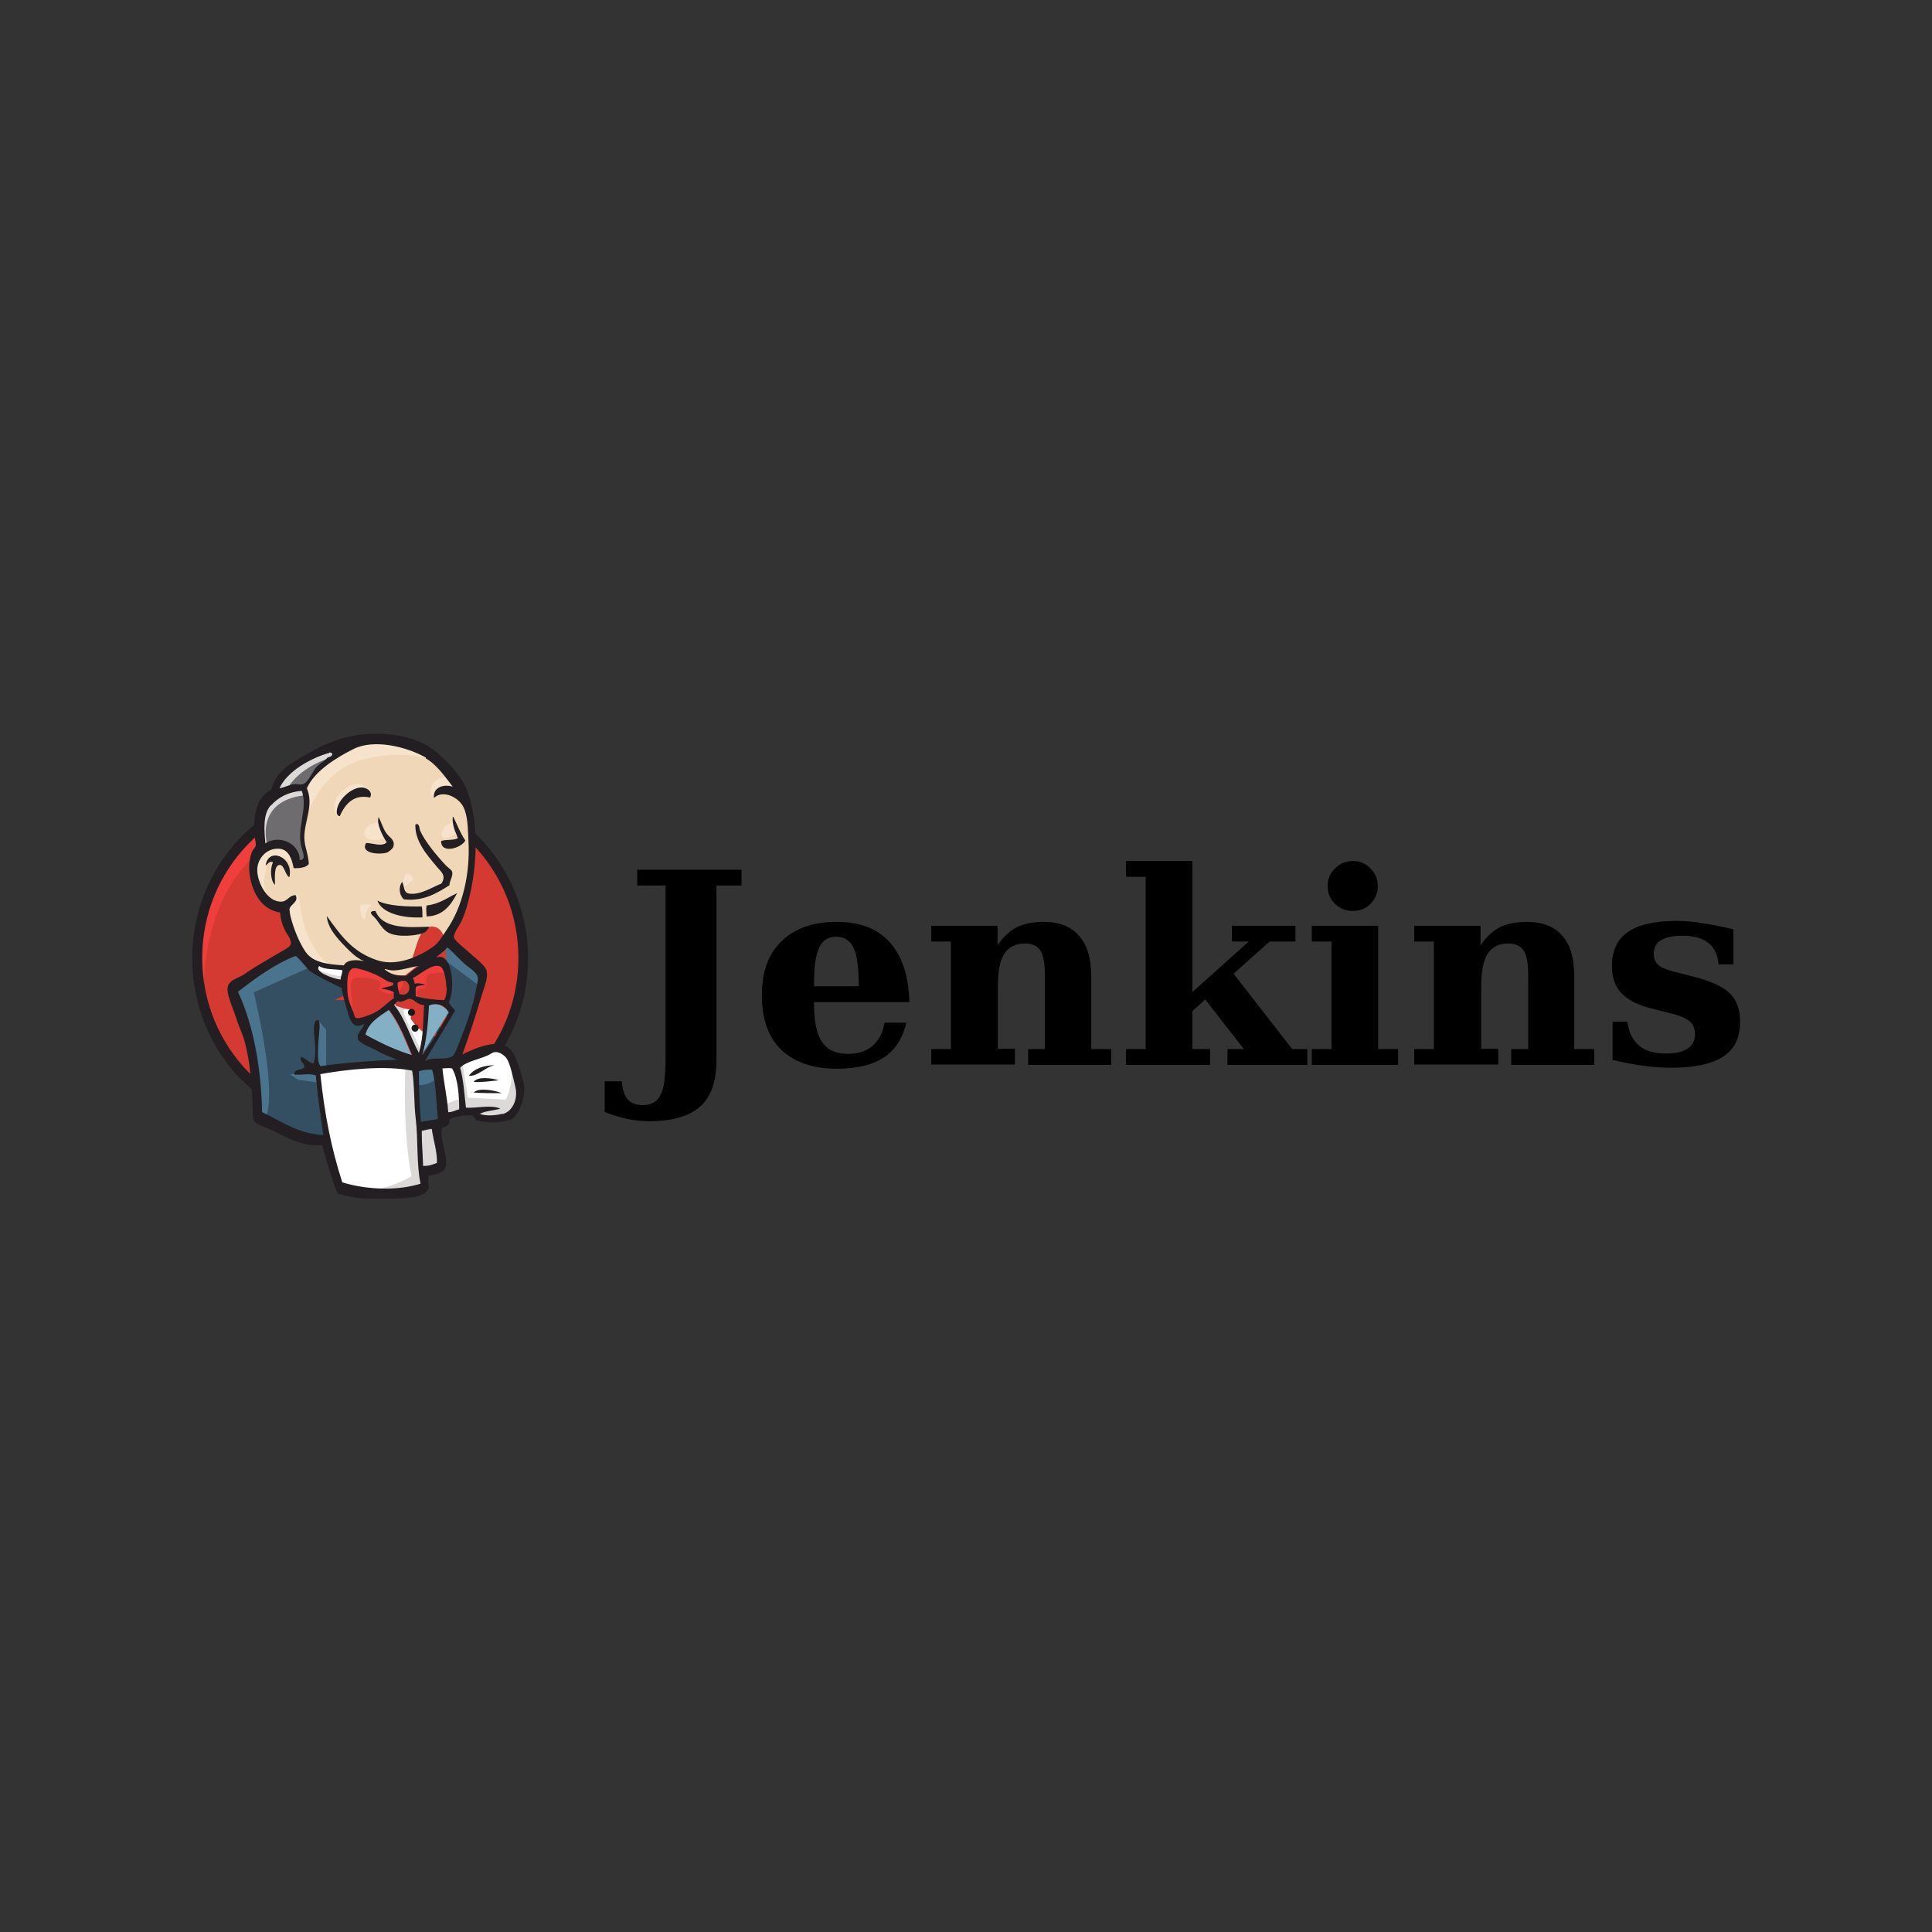 <?xml version="1.0" encoding="UTF-8"?>
<svg id="Layer_1" data-name="Layer 1" xmlns="http://www.w3.org/2000/svg" xmlns:xlink="http://www.w3.org/1999/xlink" viewBox="0 0 60 60">
  <rect x="0" y="0" width="60" height="60" fill="#333333" stroke="none"/>
  <defs>
    <style>
      .cls-1 {
        fill: #1b1919;
      }

      .cls-1, .cls-2, .cls-3, .cls-4, .cls-5, .cls-6, .cls-7, .cls-8, .cls-9, .cls-10, .cls-11, .cls-12, .cls-13, .cls-14 {
        stroke-width: 0px;
      }

      .cls-15 {
        clip-path: url(#clippath-2);
      }

      .cls-3 {
        fill: #231e21;
      }

      .cls-4 {
        fill: #dcd9d9;
      }

      .cls-5, .cls-16 {
        fill: none;
      }

      .cls-6 {
        fill: #f7e2cc;
      }

      .cls-17 {
        clip-path: url(#clippath-1);
      }

      .cls-18 {
        clip-path: url(#clippath-4);
      }

      .cls-7 {
        fill: #83b0c4;
      }

      .cls-8 {
        fill: #fff;
      }

      .cls-9 {
        fill: #f0d7b8;
      }

      .cls-10 {
        fill: #6e6c6e;
      }

      .cls-19 {
        clip-path: url(#clippath);
      }

      .cls-20 {
        clip-path: url(#clippath-3);
      }

      .cls-11 {
        fill: #344f61;
      }

      .cls-12 {
        fill: #4a738d;
      }

      .cls-13 {
        fill: #ef3e3b;
      }

      .cls-14 {
        fill: #d43932;
      }

      .cls-21 {
        clip-path: url(#clippath-5);
      }

      .cls-16 {
        stroke: #d43932;
        stroke-miterlimit: 5;
        stroke-width: .62px;
      }
    </style>
    <clipPath id="clippath">
      <rect class="cls-5" x="5.97" y="22.78" width="48.07" height="14.44"/>
    </clipPath>
    <clipPath id="clippath-1">
      <rect class="cls-5" x="5.97" y="22.78" width="48.07" height="14.44"/>
    </clipPath>
    <clipPath id="clippath-2">
      <rect class="cls-5" x="5.97" y="22.78" width="48.07" height="14.44"/>
    </clipPath>
    <clipPath id="clippath-3">
      <rect class="cls-5" x="5.97" y="22.78" width="48.07" height="14.44"/>
    </clipPath>
    <clipPath id="clippath-4">
      <rect class="cls-5" x="5.97" y="22.78" width="48.07" height="14.44"/>
    </clipPath>
    <clipPath id="clippath-5">
      <rect class="cls-5" x="5.97" y="22.78" width="48.07" height="14.44"/>
    </clipPath>
  </defs>
  <g class="cls-19">
    <path class="cls-14" d="m16.25,29.74c0,2.86-2.27,5.18-5.06,5.18s-5.06-2.32-5.06-5.18,2.27-5.18,5.06-5.18,5.06,2.32,5.06,5.18"/>
    <path class="cls-13" d="m6.33,31.02s-.37-5.4,4.61-5.56l-.35-.58-2.7.91-.77.89-.68,1.29-.38,1.5.12,1"/>
    <path class="cls-3" d="m7.49,33.53c-.94-.96-1.52-2.3-1.52-3.77s.58-2.81,1.52-3.77c.94-.97,2.25-1.56,3.69-1.56s2.75.6,3.69,1.56c.94.97,1.53,2.3,1.53,3.77s-.58,2.81-1.53,3.77c-.94.97-2.25,1.56-3.69,1.56s-2.75-.6-3.69-1.57m.23-7.32c-.89.91-1.44,2.16-1.44,3.55s.55,2.64,1.44,3.55c.89.91,2.11,1.47,3.47,1.47s2.58-.56,3.47-1.47c.89-.91,1.44-2.16,1.44-3.55s-.55-2.64-1.44-3.55c-.89-.91-2.11-1.47-3.47-1.47-1.35,0-2.58.56-3.47,1.47Z"/>
  </g>
  <polygon class="cls-9" points="10.48 23.46 9.86 23.9 9.51 24.46 9.52 24.9 9.4 25.68 9.42 26.24 9.5 26.68 9.42 26.78 9.19 26.81 8.99 26.39 8.59 26.2 8.09 26.37 7.88 26.93 8.07 27.57 8.34 28.01 8.8 28.16 8.88 28.38 9.23 29.36 9.67 29.84 10.17 30 10.83 30.02 11.51 30 12.55 29.88 13.32 29.77 13.61 29.46 14.01 28.9 14.44 27.84 14.67 26.64 14.59 25.25 14.28 24.69 13.8 23.92 12.76 23.17 11.56 22.99 10.48 23.46"/>
  <polyline class="cls-11" points="12.66 33.1 9.9 33.22 9.9 33.68 10.14 35.3 10.02 35.44 8.09 34.78 7.96 34.55 7.76 32.37 7.32 31.06 7.22 30.75 8.76 29.69 9.25 29.5 9.67 30.02 10.04 30.34 10.46 30.48 10.65 30.54 10.89 31.54 11.06 31.75 11.5 31.6 11.19 32.2 12.87 32.99 12.66 33.1"/>
  <polygon class="cls-10" points="9.21 23.69 8.76 24.03 8.51 24.57 8.13 25.1 8.01 25.71 8.09 26.37 8.09 26.37 8.59 26.2 9 26.39 9.19 26.81 9.42 26.78 9.48 26.54 9.36 26.1 9.48 25.04 9.38 24.46 9.73 24.05 10.48 23.46 10.27 23.17 9.21 23.69"/>
  <g class="cls-17">
    <path class="cls-4" d="m8.3,26.24s-.41-1.35,1.14-1.54l-.06-.23-1.06.25-.31,1,.08.66.21-.13m.58-1.68s.29-.71,1.45-1.06c1.16-.35.06-.25.06-.25l-1.25.48-.48.48-.21.39.45-.04"/>
    <path class="cls-6" d="m12.47,27.67s.05-.59.2-.54c.16.05.16.2.16.2,0,0-.38.25-.36.34m-3.55.36l.25-.24s.11.01.13.15c.02.14.08,1.35.91,2.01.07.06-.62-.09-.62-.09l-.62-.96"/>
    <path class="cls-6" d="m11.74,25.54s-.43.06-.43.33.48.25.62.14m2.14-.48s-.32.07-.35.35c-.03.28.35.06.4.04"/>
    <path class="cls-6" d="m11.49,24.8s-.09-.77-.75-.32c-.42.29-.39.69-.31.77.08.08.06.23.12.13.06-.11.04-.45.25-.55.21-.1.56-.2.7-.03m2.45-.69s-.56-.02-.58.48c0,0,0,.08.04.15,0,0,.45-.5.71-.23m-4.65,1.06s.33-1.7,1.99-2.03c1.37-.27,2.08.06,2.35.37,0,0-1.22-1.45-2.37-1-1.16.44-2.01,1.25-1.99,1.78l.02.89m-.35,1.22s-.73-.45-.81-.02c-.08.43-.25.73.12,1.18l-.25-.08-.23-.6-.08-.58.45-.46.5.04.29.23.02.29Z"/>
    <path class="cls-12" d="m9.87,33.32l-.87.04.25.17.62.09m0-1.95l.26.31v1.16h-.31l-.04-.91c0-.09.04-.45.04-.45m-.13-1.77l-1.81.81s.75,2.99.37,3.92l-.27-.09-.02-1.14-.5-2.16-.21-.6,1.89-1.28.56.54"/>
  </g>
  <polygon class="cls-11" points="12.84 33.12 12.99 34.97 13.72 34.88 13.55 33.1 12.84 33.12"/>
  <g class="cls-15">
    <path class="cls-11" d="m13.03,33.12l1.08-.06.45-1.18c0-.06.39-1.62.39-1.62l-.87-.91-.17-.15-.46.46v1.79l-.4,1.66"/>
    <path class="cls-12" d="m13.53,29.61l1.35,1,.04-.46-1.02-.94-.36.41m-.02,3.37l-.68.14.09.54c.25.12.68-.19.68-.19"/>
  </g>
  <polygon class="cls-8" points="11.71 33.13 9.9 33.22 9.94 34.11 10.14 35.3 10.54 36.92 11.42 37.12 12.89 37 12.91 36.71 12.73 35.15 12.84 33.13 11.71 33.13"/>
  <g class="cls-20">
    <path class="cls-4" d="m12.59,33.1s-.1,2.01.19,3.43c0,0-.58.37-1.43.46l1.62-.06.19-.12-.23-3.16-.06-.67"/>
  </g>
  <polyline class="cls-8" points="13.76 34.72 14.51 34.51 15.94 34.43 16.15 33.78 15.76 32.64 15.32 32.58 14.7 32.78 14.11 33.06 13.79 33.01 13.55 33.1"/>
  <g class="cls-18">
    <path class="cls-4" d="m13.74,34.34s.5-.23.58-.21l-.21-1.06.25-.1.17,1.12,1.18.06s.23-.45.17-.91l.21.62.02.35-.31.46-.35.08-.58-.02-.19-.25-.68.1-.21.08"/>
    <path class="cls-8" d="m12.99,32.97l-.42-1.08-.44-.64s.1-.27.23-.27h.44l.42.15-.04.71-.19,1.12"/>
    <path class="cls-4" d="m13.07,32.6s-.54-1.04-.54-1.2c0,0,.1-.23.23-.17.13.06.42.21.42.21v-.37l-.66-.14-.44.06.75,1.77.15.02"/>
  </g>
  <polygon class="cls-8" points="9.67 30.02 9.92 30.29 10.69 30.63 10.71 30.06 10.17 30 9.67 29.84 9.67 30.02"/>
  <g class="cls-21">
    <path class="cls-4" d="m9.85,30.11s.6.25.79.19l.02.23-.54-.12-.33-.23.06-.08"/>
    <path class="cls-14" d="m13.76,31.05c-.33,0-.62-.05-.88-.12.02-.11-.01-.21.01-.29.07-.05.19-.05.3-.06-.09-.05-.23-.07-.34-.04,0-.07-.04-.12-.06-.18.18-.07.62-.5.86-.35.12.07.17.46.17.64,0,.16-.01.31-.08.4"/>
    <path class="cls-16" d="m13.54,31.87c-.17-.02-.33-.13-.47-.32,0-.28,0-.55,0-.75.04-.13.1-.13.16-.16-.05-.12-.12-.17-.18-.1,0-.19-.02-.31-.03-.46.1-.17.33-1.29.46-.92.06.18.09,1.18.09,1.67,0,.41,0,.82-.04,1.04h0Z"/>
    <path class="cls-14" d="m12.19,30.51v.08c-.11.07-.27.07-.38.12.14,0,.28.04.41.1v.19c-.19.13-.36.32-.59.44-.1.06-.47.2-.58.18-.06-.01-.07-.09-.09-.17-.05-.16-.18-.41-.19-.64-.01-.3-.04-.8.28-.74.26.05.56.17.76.28.12.07.19.15.38.16"/>
    <path class="cls-16" d="m11.91,30.62v.05c-.06.05-.15.05-.21.08.08,0,.15.03.22.07v.13c-.11.09-.2.22-.32.3-.06.04-.25.14-.31.12-.03,0-.04-.06-.05-.11-.03-.11-.1-.28-.1-.44,0-.2-.02-.54.15-.5.14.03.31.11.41.19.07.05.11.1.21.11h0Z"/>
    <path class="cls-14" d="m12.38,30.87c-.03-.16-.06-.21-.05-.35.43-.29.52.5.05.35"/>
    <path class="cls-16" d="m12.56,31c-.05-.31-.11-.39-.09-.66.76-.55.9.94.09.66Z"/>
    <path class="cls-13" d="m10.98,31.64l-.08-.9c-.04-.45.11-.37.5-.37.06,0,.37.07.39.12.11.21-.18.17.12.33.25.14.69-.08.59-.39-.06-.07-.3-.02-.38-.07l-.45-.24c-.19-.1-.63-.24-.84-.11-.52.35.03,1.23.22,1.6m1.96-.62s-.14-.19-.04-.25c.1-.06.19,0,.25-.09.06-.09,0-.15.02-.27.02-.12.12-.14.21-.15.1-.02.37-.06.41.04l-.12-.35-.23-.08-.73.42-.04.21v.42"/>
    <path class="cls-3" d="m11.66,28.29c.23.57,1.01.51,1.67.49-.03.07-.09.16-.17.19-.21.09-.79.15-1.09,0-.19-.1-.3-.32-.41-.45-.05-.06-.29-.23,0-.23m.06-.32c.33.17.93.19,1.38.18.02.1.02.22.02.34-.57.03-1.25-.11-1.4-.52m2.47-.22c-.18.34-.42.7-.94.71-.01-.11-.02-.27,0-.34.39-.04.64-.24.94-.38m-5.21-.5c-.12-.07-.15-.36-.28-.38-.2-.01-.16.38-.16.62-.14-.12-.16-.51-.06-.7-.11-.06-.17.06-.23.1.08-.59.87-.27.74.35m4.97.26c-.38.24-.8.51-1.42.44-.13-.12-.18-.37-.05-.54.07.12.03.33.21.36.35.06.76-.22,1.01-.31.16-.26-.01-.36-.15-.53-.29-.35-.68-.78-.66-1.3.12-.08.13.13.14.17.15.35.53.8.81,1.1.07.07.18.14.19.19.04.14-.09.31-.08.41m-2.2-2.1c.11.21.15.42.31.58.07.07.21.16.14.35-.02.05-.14.15-.2.17-.25.07-.83.02-.64-.3.21,0,.49.13.64-.02-.12-.19-.33-.57-.25-.79m2.29,0h.03c.12.25.22.51.37.73-.1.23-.76.44-.75.02.14-.06.39-.01.52-.09-.07-.2-.18-.37-.16-.66m-2.56-.6c-.53-.12-.79.22-.95.58-.14-.03-.09-.23-.05-.33.09-.26.47-.6.78-.56.13.02.31.14.21.31"/>
    <path class="cls-7" d="m13.93,31.44l-.84,1.33c.13-.39.19-1.04.21-1.54.28-.13.52.03.63.21"/>
    <path class="cls-3" d="m15.58,33.95c-.27,0-.61,0-.87-.02.15-.17.7-.06.87.02m-.09-.4c-.24.02-.53.07-.78.05.12-.18.57-.12.78-.05m-.13-.47c-.3.06-.51.35-.8.33.16-.22.44-.32.8-.33"/>
    <path class="cls-4" d="m13.41,35.06c.04.34.17.69.16,1.07-.15.05-.24.1-.44.1l-.05-1.11c.1,0,.25-.07.33-.05"/>
    <path class="cls-9" d="m12.97,29.99c-.14.09-.25.2-.39.3-.29.01-.45-.02-.67-.19,0-.01.02,0,.02-.02.31.14.71-.06,1.03-.09"/>
    <path class="cls-7" d="m11.33,32.13c.09-.37.42-.57.73-.77.32.4.51.92.72,1.41-.5-.15-1.01-.39-1.45-.64"/>
    <path class="cls-3" d="m14.33,32.76c.47-.23,1.34-.63,1.64,0,.11.23.24.62.29.86.08.34-.09,1.04-.43,1.16-.31.1-.66.09-1.03.02-.04-.04-.09-.1-.12-.16-.26,0-.51.01-.72.12.02.19-.11.22-.23.27-.09.36.18.83.12,1.17-.05.24-.34.27-.55.32,0,.13,0,.24.02.35-.05.18-.27.28-.47.31-.68.08-1.71.12-2.37-.12-.18-.45-.33-.99-.48-1.5-.64.07-1.15-.28-1.64-.5-.17-.08-.4-.12-.47-.26-.06-.13-.04-.38-.05-.62-.04-.6-.07-1.18-.23-1.79-.07-.28-.2-.52-.28-.79-.08-.25-.22-.55-.26-.8-.05-.37.29-.39.51-.54.34-.24.61-.38.97-.6.11-.07.44-.23.47-.31.07-.15-.13-.36-.18-.48-.09-.19-.13-.35-.14-.53-.31-.05-.54-.23-.68-.44-.23-.34-.39-.97-.19-1.46.02-.04.09-.11.11-.17.02-.11-.04-.27-.05-.39-.02-.63.11-1.16.53-1.35.17-.68.78-.91,1.36-1.25.22-.13.45-.21.7-.3.88-.32,2.23-.26,2.96.29.31.23.81.73.98,1.09.47.95.43,2.53.11,3.68-.04.15-.11.38-.2.57-.06.13-.26.39-.23.5.02.12.44.43.53.52.16.16.47.36.49.56.03.21-.09.49-.15.69-.2.67-.4,1.29-.62,1.89m-1.12-9.24c-.6-.34-1.61-.59-2.25-.27-.52.26-1.21.68-1.45,1.22.22.52-.07.99-.08,1.52,0,.28.13.53.14.83-.08.12-.31.14-.47.13-.05-.27-.15-.57-.43-.6-.39-.04-.68.28-.7.62-.02.4.31,1.06.77,1.02.18-.02.22-.2.42-.2.11.21-.16.28-.19.43,0,.04.02.19.04.26.09.35.27.8.46,1.07.23.34.7.39,1.19.42.09-.19.42-.18.63-.13-.26-.1-.49-.35-.69-.56-.23-.25-.45-.52-.47-.84.43.59.78,1.11,1.56,1.37.59.2,1.27-.09,1.73-.41.19-.13.3-.34.43-.53.5-.72.73-1.74.68-2.73-.02-.41-.02-.82-.16-1.09-.14-.29-.63-.55-.91-.28-.05-.28.24-.45.58-.35-.24-.31-.5-.69-.84-.88Zm-3-.15c-.58.16-1.32.58-1.55,1.1.18-.03.31-.12.49-.13.07,0,.16.03.24,0,.16-.04.29-.39.41-.52.12-.13.25-.18.35-.3.06-.03.15-.03.15-.12-.03-.03-.05-.05-.09-.04h0Zm-1.82,1.63c-.26.28-.2.81-.17,1.18.46-.29,1.07.02,1.07.52.22,0,.08-.27.04-.45-.13-.57.22-1.18.02-1.7-.39.03-.72.19-.95.45Zm5.11,4.74c.53-.26.63.97.42,1.37.03.12.14.16.19.27-.3.53-.63,1.03-.93,1.56.23-.14.55-.02.82-.13.1-.04.17-.26.24-.44.2-.49.42-1.11.51-1.58.02-.11.08-.34.07-.43-.02-.17-.25-.3-.37-.4-.22-.19-.35-.36-.58-.55-.09.14-.29.23-.36.34h0Zm-3.89.42c-.05-.04-.41-.5-.46-.48-.64.25-1.24.69-1.78,1.11.51,1.1.72,2.44.75,3.74.59.27,1.1.67,1.9.71-.09-.65-.18-1.23-.23-1.85-.2-.08-.49,0-.67-.03,0-.22.29-.1.31-.25.02-.11-.16-.12-.1-.3.15.05.22.17.38.21.14-.31,0-.86.02-1.12,0-.05.03-.27.13-.23.1.03,0,.59,0,.84,0,.23-.03.45.07.59.79-.11,1.58-.17,2.38-.2-.18-.08-.4-.15-.64-.29-.13-.07-.54-.22-.57-.35-.06-.2.16-.3.19-.47-.39.21-.46-.2-.55-.5-.08-.27-.13-.47-.15-.62-.33-.16-.69-.32-.98-.52h0Zm4.23.49c0-.19-.06-.58-.18-.64-.24-.14-.68.29-.86.35.02.06.05.1.06.18.11-.03.24,0,.34.04-.11.01-.23.01-.3.06-.03.08,0,.18-.01.29.26.07.55.11.88.12.06-.08.09-.24.08-.4h0Zm-1.89-.57s-.02,0-.02.02c.22.17.38.2.67.19.13-.1.25-.21.39-.3-.32.03-.71.22-1.03.09h0Zm-2.06-.08c-.17.17.47.4.67.41,0-.11.06-.21.05-.29-.24-.04-.56-.01-.72-.13m1.92.35c-.2-.11-.5-.23-.76-.28-.32-.06-.29.44-.28.74.01.24.13.49.19.64.02.07.03.15.09.17.11.02.48-.12.58-.18.22-.12.39-.31.58-.44v-.19c-.12-.06-.26-.1-.4-.1.11-.06.28-.06.38-.12v-.07c-.18-.02-.26-.1-.38-.17h0Zm.52.17c-.01.14.02.19.05.35.47.15.38-.64-.05-.35m.38.5c-.12-.01-.22.14-.38.07-.04.04-.07.08-.11.12.34.41.5,1,.77,1.49.14-.47.13-.98.16-1.49-.2.01-.3-.18-.44-.19m.59.21c-.02.5-.08,1.15-.21,1.54.32-.4.57-.87.84-1.33-.11-.18-.35-.34-.63-.21Zm-.52,1.54c-.21-.5-.4-1.01-.72-1.41-.31.21-.64.4-.73.77.44.25.95.49,1.45.64m2.8,1.83c.3-.07.49-.44.41-.82-.06-.26-.16-.73-.27-.9-.08-.12-.3-.28-.47-.17-.28.18-.78.23-.98.45.1.34.13.81.18,1.24.35.02.78-.1,1.07.03-.2.06-.47.07-.64.16.14.07.48.06.7,0Zm-1.56-1.42c-.09-.02-.21,0-.3,0,.04.43.15.9.18,1.36.14,0,.22-.06.34-.09,0-.4-.03-.94-.22-1.27Zm-1.03.08c0,.53.02,1.05.06,1.58.2-.03.34-.05.53-.09-.06-.51-.05-1.08-.18-1.53-.14,0-.27,0-.41.05h0Zm-3.06.11c.13,1.23.33,2.26.68,3.35.79.24,1.74.26,2.43.04-.13-.61-.07-1.36-.15-2.02-.06-.49-.03-.99-.11-1.49-.84-.17-2.04-.04-2.86.11Zm3.15,1.73c-.01.31.03.79.04,1.11.2,0,.29-.04.44-.1.02-.38-.12-.72-.16-1.07-.08-.02-.23.06-.33.05Z"/>
    <path class="cls-6" d="m11.2,28.12s.16-.08.36,0c0,0-.23.04-.21.42l-.1-.02s-.1-.35-.05-.42"/>
    <path class="cls-1" d="m13,31.93c0,.06-.05.11-.11.11s-.11-.05-.11-.11.05-.11.11-.11.11.05.11.11m-.11-.49c0,.06-.05.11-.11.11s-.11-.05-.11-.11.05-.11.11-.11.11.05.11.11"/>
    <path class="cls-2" d="m50.08,32.94v-1.21h.46c.04.32.16.57.36.74.2.17.48.25.83.25.29,0,.52-.05.67-.15.16-.1.24-.25.24-.44,0-.17-.05-.31-.15-.4-.1-.09-.29-.18-.57-.25l-.59-.15c-.45-.11-.77-.27-.97-.48-.2-.21-.3-.49-.3-.85,0-.47.16-.82.49-1.05.32-.23.83-.35,1.51-.35.26,0,.53.02.81.07.29.04.61.11.96.19v1.09h-.46c-.02-.3-.13-.52-.32-.67-.19-.15-.45-.22-.8-.22-.29,0-.51.05-.67.14-.15.09-.22.23-.22.41,0,.15.04.26.13.35.09.08.24.15.47.21l.59.15c.57.14.96.32,1.17.53.22.21.32.51.32.88,0,.49-.17.85-.52,1.08-.35.23-.89.35-1.62.35-.27,0-.55-.02-.85-.06-.3-.04-.62-.1-.96-.18h0Zm-6.16.13v-.49h.61v-3.34h-.61v-.49h2.06v.61c.17-.26.37-.44.59-.56.22-.11.51-.17.85-.17.49,0,.85.14,1.1.43.25.28.37.7.37,1.26v2.26h.62v.49h-2.58v-.49h.53v-2.3c0-.37-.05-.62-.14-.76-.09-.14-.26-.22-.48-.22-.29,0-.5.11-.64.32-.13.21-.2.55-.2,1.01v1.94h.53v.49h-2.59Zm-1.12-.49h.62v.49h-2.68v-.49h.61v-3.34h-.61v-.49h2.06v3.83h0Zm-1.57-5.06c0-.22.08-.4.23-.55.15-.15.34-.23.56-.23s.4.08.54.23c.15.15.23.33.23.55s-.08.4-.23.55c-.15.15-.33.22-.54.22s-.41-.07-.56-.22c-.15-.15-.23-.33-.23-.55m-3.66,5.55h-2.6v-.49h.61v-5.35h-.61v-.49h2.06v4.07l1.75-1.57h-.52v-.49h1.97v.49h-.8l-1.12,1,1.82,2.34h.47v.49h-2.48v-.49h.51l-1.2-1.54-.4.36v1.18h.55v.49h0Zm-8.65,0v-.49h.61v-3.34h-.61v-.49h2.06v.61c.17-.26.37-.44.59-.56.22-.11.5-.17.84-.17.49,0,.85.14,1.1.43.25.28.38.7.38,1.26v2.26h.62v.49h-2.58v-.49h.52v-2.3c0-.37-.05-.62-.14-.76-.09-.14-.25-.22-.48-.22-.29,0-.5.11-.64.32-.14.21-.2.55-.2,1.01v1.94h.53v.49h-2.59Zm-.67-1.95h-2.97v.03c0,.56.08.96.25,1.21.17.25.44.37.81.37.31,0,.56-.08.76-.25.19-.17.32-.41.37-.72h.68c-.12.49-.35.85-.7,1.08-.35.23-.83.35-1.46.35-.75,0-1.32-.2-1.73-.59-.4-.39-.6-.96-.6-1.69s.2-1.28.61-1.68c.41-.4.98-.6,1.71-.6s1.27.21,1.65.63c.38.42.59,1.04.61,1.85h0Zm-1.58-.48c0-.57-.05-.97-.16-1.2-.11-.23-.29-.35-.54-.35s-.42.11-.53.34c-.11.23-.16.6-.16,1.13v.07h1.39Zm-7.89,3.9v-.96h.53c.02.25.08.44.18.56.11.12.26.18.47.18.26,0,.45-.1.55-.31.11-.2.16-.58.16-1.13v-5.38h-.88v-.49h3.24v.49h-.78v5.42c0,.66-.17,1.14-.5,1.44-.33.3-.86.46-1.58.46-.23,0-.45-.02-.68-.07-.23-.05-.46-.12-.7-.21Z"/>
  </g>
</svg>